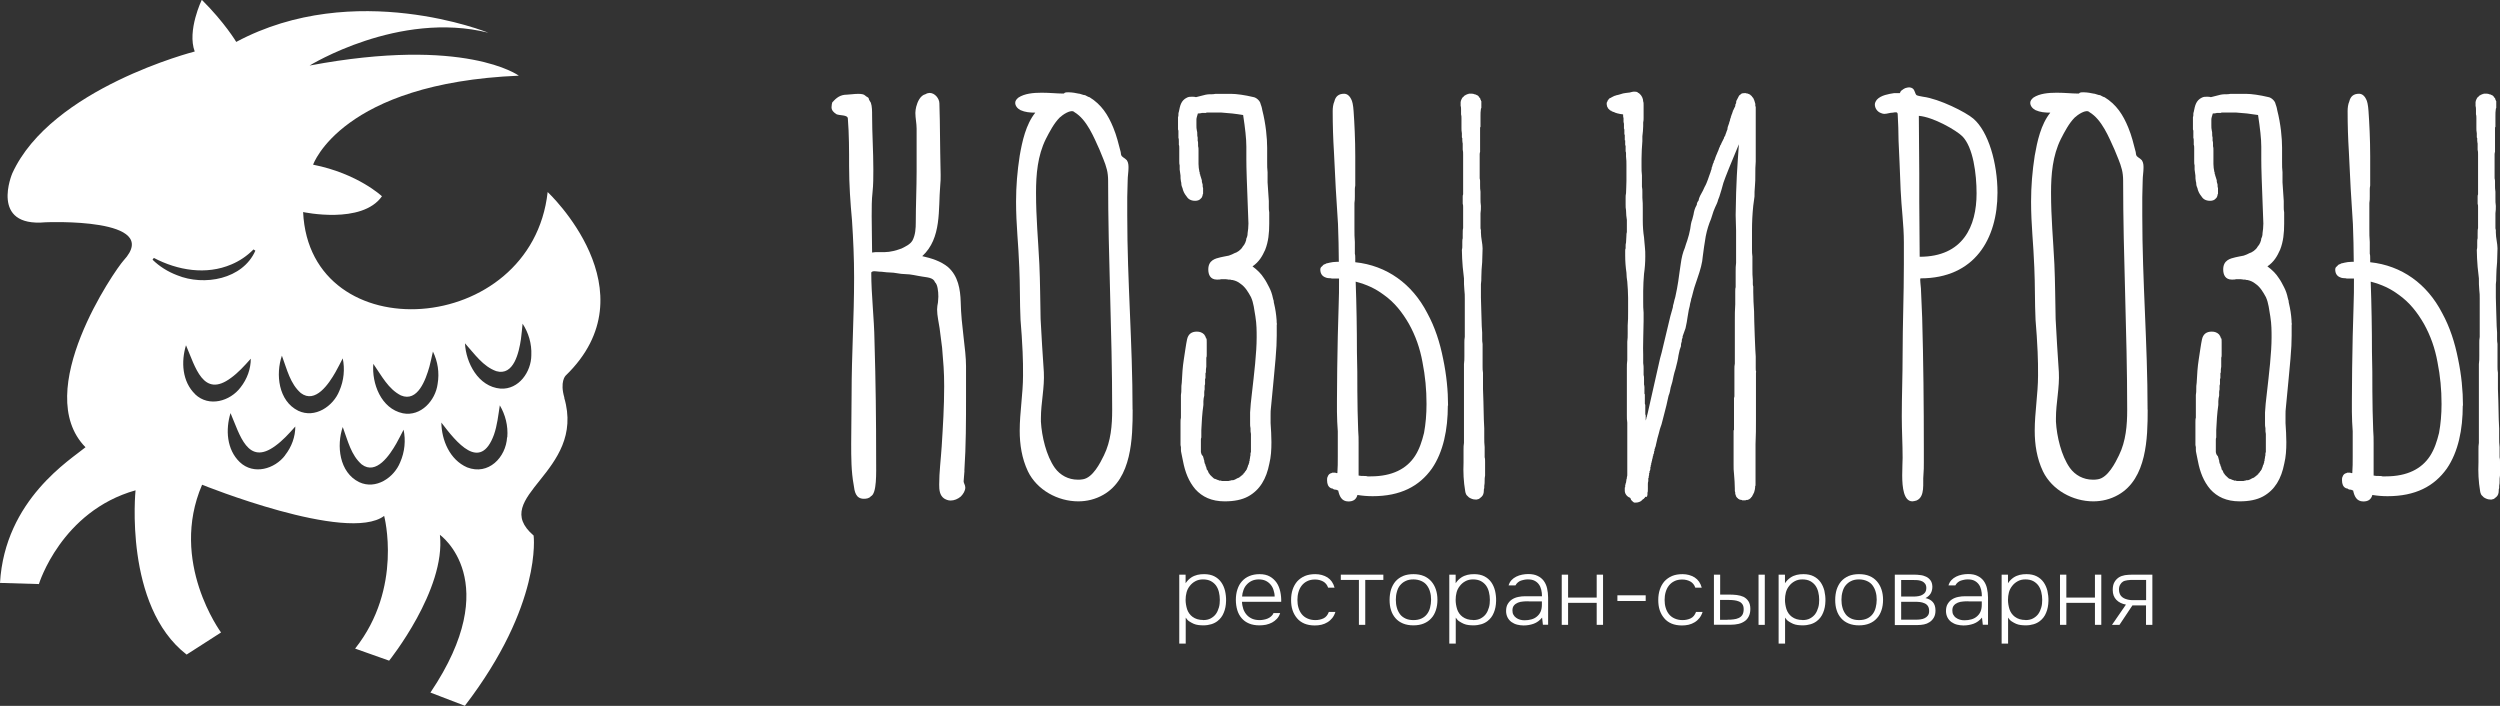 <svg width="170" height="48" viewBox="0 0 170 48" fill="none" xmlns="http://www.w3.org/2000/svg">
<rect x="0" y="0" width="170" height="48" fill="#333333" stroke="none"/>
<g clip-path="url(#clip0_236_10123)">
<path d="M65.584 32.021C65.555 32.246 65.555 32.491 65.527 32.737C65.527 32.849 65.64 32.983 65.64 33.151C65.64 33.376 65.499 33.594 65.336 33.762C65.138 33.931 64.891 34.036 64.643 34.036C64.473 34.036 64.339 33.98 64.197 33.896C63.893 33.678 63.865 33.313 63.865 32.955C63.865 32.098 63.978 31.242 64.035 30.357C64.12 29.002 64.204 27.647 64.204 26.271C64.204 25.246 64.148 24.671 64.063 23.645L63.893 22.319C63.837 21.932 63.723 21.462 63.723 21.048C63.723 20.879 63.752 20.718 63.78 20.577C63.78 20.493 63.808 20.332 63.808 20.163C63.808 19.805 63.752 19.335 63.582 19.194C63.469 18.864 63.023 18.864 62.719 18.808C62.33 18.752 61.941 18.64 61.552 18.64C61.191 18.64 60.859 18.527 60.491 18.527C60.243 18.527 60.017 18.471 59.769 18.471C59.713 18.471 59.571 18.443 59.465 18.443C59.359 18.443 59.246 18.471 59.246 18.555C59.246 20.044 59.444 21.652 59.465 23.168C59.55 26.04 59.578 28.441 59.578 31.319C59.578 32.147 59.635 33.559 59.218 33.748C59.105 33.889 58.913 33.917 58.744 33.917C58.185 33.917 58.107 33.418 58.051 32.976C57.881 32.063 57.881 31.094 57.881 30.161C57.881 29.03 57.909 27.921 57.909 26.819C57.909 24.032 58.079 21.68 58.079 18.864C58.079 17.566 58.022 16.295 57.937 14.996C57.824 13.781 57.739 12.539 57.739 11.296C57.739 10.222 57.739 9.141 57.654 8.067C57.654 7.793 57.096 7.87 56.876 7.765C56.707 7.652 56.544 7.519 56.544 7.294C56.544 7.182 56.572 7.021 56.6 6.936V6.964C56.876 6.634 57.159 6.438 57.577 6.438C57.746 6.438 58.079 6.382 58.355 6.382C58.581 6.382 58.744 6.41 58.829 6.494C58.885 6.578 59.076 6.606 59.076 6.712C59.076 6.768 59.189 6.936 59.218 6.986C59.303 7.231 59.303 7.568 59.303 7.87C59.303 9.057 59.387 10.299 59.387 11.514C59.387 12.04 59.387 12.567 59.331 13.086C59.274 13.585 59.274 14.139 59.274 14.715C59.274 15.544 59.303 16.4 59.303 17.172C59.444 17.144 59.578 17.144 59.72 17.144H60.166C60.526 17.144 60.944 17.032 61.304 16.899C61.58 16.758 61.891 16.625 62.054 16.344C62.252 15.958 62.273 15.516 62.273 15.101C62.273 14.048 62.33 12.728 62.33 11.675V8.748C62.33 8.39 62.245 8.032 62.245 7.674C62.245 7.533 62.273 7.4 62.302 7.259C62.386 6.929 62.578 6.487 62.938 6.403C63.023 6.347 63.136 6.319 63.214 6.319C63.575 6.319 63.879 6.705 63.879 7.035C63.879 7.421 63.907 7.807 63.907 8.165C63.907 8.909 63.936 9.653 63.936 10.405C63.936 10.903 63.964 11.402 63.964 11.893C63.964 12.139 63.964 12.363 63.936 12.609C63.794 14.238 64.049 16.197 62.712 17.418C63.327 17.559 63.964 17.748 64.466 18.162C65.159 18.773 65.301 19.679 65.329 20.535C65.357 22.164 65.69 23.737 65.69 24.902V26.917C65.69 28.602 65.69 30.315 65.577 32L65.584 32.021ZM56.622 6.915L56.593 6.943C56.593 6.943 56.622 6.943 56.622 6.915Z" fill="white"/>
<path d="M77.021 27.851C77.021 29.782 76.965 32.548 75.019 33.65C74.489 33.952 73.909 34.092 73.322 34.092C71.928 34.092 70.514 33.32 69.898 32.049C69.481 31.165 69.34 30.224 69.34 29.29C69.34 28.047 69.566 26.777 69.566 25.534C69.566 25.008 69.566 24.46 69.538 23.933C69.509 23.189 69.453 22.473 69.396 21.75C69.34 20.563 69.368 19.377 69.311 18.183C69.255 16.583 69.092 15.312 69.092 13.711C69.092 12.658 69.177 11.64 69.34 10.587C69.509 9.618 69.757 8.46 70.401 7.66C70.04 7.66 69.707 7.631 69.396 7.491C69.177 7.379 69.035 7.189 69.035 6.993C69.035 6.852 69.12 6.747 69.255 6.634C69.672 6.361 70.259 6.305 70.839 6.305C71.37 6.305 71.9 6.361 72.233 6.361H72.346C72.402 6.276 72.516 6.276 72.65 6.276C72.897 6.276 73.209 6.333 73.315 6.361C73.456 6.361 73.647 6.473 73.789 6.473C73.845 6.501 74.036 6.613 74.093 6.613C74.899 7.112 75.345 7.8 75.706 8.685C75.925 9.211 76.066 9.787 76.208 10.341C76.236 10.51 76.208 10.587 76.377 10.699C76.462 10.756 76.547 10.812 76.625 10.896C76.738 11.065 76.738 11.254 76.738 11.423C76.738 11.696 76.682 11.977 76.682 12.279C76.682 12.637 76.653 13.023 76.653 13.409V14.652C76.653 19.152 77.014 23.323 77.014 27.858L77.021 27.851ZM75.628 27.879C75.628 22.522 75.352 17.58 75.352 12.272C75.352 12.026 75.324 11.745 75.267 11.528C75.154 11.057 74.934 10.615 74.765 10.173C74.376 9.316 73.902 8.13 73.067 7.631C72.841 7.386 72.233 7.828 72.063 7.989C71.674 8.376 71.37 8.958 71.115 9.457C70.556 10.587 70.45 11.858 70.45 13.101C70.45 14.842 70.591 16.225 70.676 17.959C70.733 19.201 70.733 20.444 70.761 21.687C70.818 22.901 70.903 24.088 70.981 25.302C71.037 26.355 70.782 27.401 70.782 28.427V28.672C70.839 29.669 71.143 30.989 71.73 31.817C72.091 32.316 72.65 32.618 73.287 32.618C73.4 32.618 73.534 32.618 73.647 32.59C74.312 32.477 74.814 31.488 75.069 30.961C75.543 29.992 75.628 28.918 75.628 27.865V27.879Z" fill="white"/>
<path d="M86.818 22.052V22.824C86.818 23.737 86.733 24.509 86.429 27.682C86.4 27.879 86.4 28.04 86.4 28.209V28.764C86.429 29.206 86.457 29.648 86.457 30.062C86.457 30.589 86.429 31.059 86.316 31.523C86.118 32.548 85.679 33.32 84.866 33.762C84.448 33.987 83.918 34.092 83.281 34.092C82.39 34.092 81.753 33.79 81.279 33.264C80.834 32.737 80.586 32.105 80.445 31.361C80.416 31.165 80.36 31.003 80.332 30.806C80.303 30.722 80.303 30.638 80.303 30.505V30.392C80.303 30.392 80.275 30.308 80.275 30.252V28.735C80.275 28.595 80.275 28.49 80.303 28.405V26.861C80.332 26.721 80.332 26.587 80.332 26.447C80.332 26.306 80.332 26.173 80.36 26.032C80.388 25.478 80.416 24.958 80.501 24.432C80.586 23.905 80.643 23.435 80.721 23.077C80.798 22.719 81.025 22.55 81.385 22.55C81.584 22.55 81.746 22.606 81.888 22.747C81.888 22.775 81.916 22.803 81.944 22.831C81.973 22.915 82.001 22.943 82.001 22.971V23H82.029C82.058 23.056 82.058 23.14 82.058 23.273V24.13C82.058 24.214 82.058 24.27 82.029 24.326V24.937C82.001 25.05 82.001 25.162 82.001 25.267C82.001 25.323 82.001 25.352 81.973 25.38V25.709C81.973 25.709 81.973 25.738 81.944 25.766V26.124C81.916 26.18 81.916 26.236 81.916 26.264V26.489C81.916 26.489 81.888 26.573 81.888 26.657V26.903C81.859 27.015 81.831 27.149 81.831 27.289V27.535C81.746 28.118 81.718 28.665 81.69 29.248V29.746C81.661 29.802 81.661 29.859 81.661 29.943V30.743C81.661 30.743 81.69 30.828 81.69 30.856C81.718 30.94 81.775 30.996 81.803 31.024L81.859 31.221V31.249C81.859 31.249 81.888 31.277 81.888 31.305V31.361C81.888 31.361 81.916 31.445 81.916 31.502C81.916 31.502 81.944 31.53 81.973 31.614V31.642C81.973 31.642 82.001 31.754 82.029 31.754V31.838L82.058 31.867V31.923L82.114 31.979C82.114 31.979 82.114 32.007 82.142 32.035C82.142 32.063 82.171 32.091 82.199 32.175L82.255 32.232C82.255 32.232 82.255 32.26 82.284 32.288L82.397 32.4C82.51 32.513 82.567 32.569 82.644 32.569L82.843 32.653H82.871C82.871 32.653 82.899 32.653 82.899 32.681H83.041L83.069 32.709H83.43C83.515 32.709 83.599 32.709 83.628 32.681C83.656 32.681 83.713 32.681 83.741 32.653H83.854C83.967 32.625 84.052 32.569 84.102 32.541C84.102 32.541 84.121 32.531 84.158 32.513C84.158 32.513 84.215 32.484 84.243 32.484C84.243 32.484 84.3 32.456 84.3 32.428H84.328V32.4H84.356C84.356 32.4 84.413 32.372 84.413 32.344C84.413 32.344 84.441 32.316 84.469 32.316C84.469 32.288 84.498 32.26 84.526 32.26C84.526 32.26 84.535 32.25 84.554 32.232V32.204L84.639 32.119C84.639 32.119 84.668 32.091 84.668 32.063L84.724 32.007C84.724 32.007 84.724 31.979 84.752 31.951C84.752 31.951 84.762 31.942 84.781 31.923V31.895C84.781 31.895 84.837 31.782 84.866 31.677V31.649L84.894 31.593C84.894 31.593 84.903 31.583 84.922 31.565V31.509C84.922 31.509 84.922 31.48 84.95 31.452V31.368C84.95 31.368 84.979 31.34 84.979 31.312V31.228C84.979 31.228 85.007 31.172 85.007 31.087V31.059C85.035 31.003 85.035 30.919 85.035 30.835C85.035 30.806 85.035 30.778 85.064 30.75V29.508C85.035 29.395 85.035 29.29 85.035 29.178V29.122C85.007 29.009 85.007 28.904 85.007 28.792V28.047C85.035 27.633 85.064 27.247 85.12 26.833C85.29 25.344 85.453 23.989 85.453 22.936C85.453 22.522 85.453 22.052 85.368 21.525C85.283 21.055 85.255 20.613 85.064 20.198C84.866 19.84 84.675 19.51 84.342 19.286C84.201 19.173 84.038 19.089 83.812 19.04C83.755 19.04 83.698 19.04 83.67 19.012H83.529C83.529 19.012 83.415 18.984 83.331 18.984H83.055C82.97 19.012 82.885 19.012 82.751 19.012C82.305 19.012 82.164 18.682 82.164 18.324C82.164 17.692 82.638 17.58 82.998 17.495C83.168 17.467 83.359 17.411 83.557 17.383L83.776 17.299L83.946 17.215C84.088 17.186 84.392 16.997 84.505 16.772C84.646 16.632 84.752 16.358 84.752 16.218C84.809 16.105 84.837 16 84.837 15.86C84.866 15.663 84.894 15.445 84.894 15.2C84.781 12.244 84.752 11.472 84.752 10.833V9.976C84.752 9.422 84.668 8.706 84.533 7.821C84.031 7.737 83.529 7.681 83.034 7.652H82.029V7.681H81.725C81.725 7.681 81.64 7.709 81.584 7.709C81.527 7.709 81.47 7.709 81.442 7.737V7.765C81.414 7.877 81.357 8.011 81.357 8.123V8.509C81.357 8.649 81.357 8.755 81.385 8.867C81.414 8.951 81.414 9.036 81.414 9.113C81.414 9.19 81.414 9.281 81.442 9.358V9.576C81.47 9.632 81.47 9.717 81.47 9.794V9.934C81.499 10.018 81.499 10.103 81.499 10.236V11.149C81.499 11.345 81.527 11.507 81.555 11.647C81.555 11.675 81.555 11.703 81.584 11.732V11.844H81.612V11.9L81.725 12.258C81.725 12.342 81.725 12.398 81.753 12.455C81.782 12.511 81.782 12.567 81.782 12.623C81.782 12.679 81.782 12.735 81.81 12.792V13.178C81.81 13.178 81.782 13.206 81.782 13.234V13.262C81.782 13.262 81.782 13.318 81.753 13.318V13.374L81.725 13.402V13.43L81.668 13.487C81.584 13.599 81.442 13.655 81.279 13.655C80.947 13.655 80.777 13.515 80.664 13.325C80.551 13.185 80.466 13.023 80.416 12.827V12.799L80.388 12.742C80.36 12.658 80.332 12.602 80.332 12.525C80.332 12.469 80.332 12.412 80.303 12.328C80.275 12.188 80.275 12.082 80.275 11.942C80.247 11.802 80.247 11.668 80.218 11.528V11.254C80.19 11.17 80.19 11.086 80.19 10.952V10.068C80.19 9.983 80.19 9.899 80.162 9.85V9.625C80.162 9.513 80.162 9.429 80.133 9.38V8.881C80.133 8.881 80.105 8.825 80.105 8.797V7.968C80.133 7.912 80.133 7.856 80.133 7.772C80.133 7.716 80.133 7.66 80.162 7.603C80.247 7.189 80.303 6.831 80.721 6.634C80.834 6.578 80.947 6.578 81.053 6.578C81.159 6.578 81.251 6.578 81.329 6.606L81.661 6.522L81.994 6.438C82.107 6.41 82.22 6.41 82.326 6.41C82.432 6.41 82.546 6.41 82.659 6.382H83.72C84.08 6.382 84.668 6.466 85.219 6.599C85.439 6.627 85.693 6.873 85.721 7.07C85.75 7.154 85.806 7.287 85.835 7.484C86.082 8.453 86.167 9.415 86.167 10.053V11.022C86.167 11.268 86.167 11.493 86.195 11.71V12.398L86.28 13.669V14.055C86.28 14.196 86.28 14.301 86.308 14.441V15.214C86.308 15.845 86.252 16.428 86.033 16.983C85.835 17.425 85.615 17.811 85.17 18.113C85.502 18.359 85.757 18.612 85.948 18.914C86.089 19.11 86.195 19.328 86.308 19.545C86.422 19.763 86.507 20.016 86.556 20.262C86.584 20.346 86.584 20.402 86.613 20.458C86.613 20.514 86.613 20.57 86.641 20.655C86.726 21.013 86.782 21.371 86.811 21.785C86.811 21.869 86.811 21.982 86.839 22.059L86.818 22.052Z" fill="white"/>
<path d="M98.453 27.577C98.453 29.206 98.149 30.722 97.371 31.86C96.508 33.074 95.228 33.741 93.339 33.741C92.979 33.741 92.646 33.713 92.307 33.657C92.222 33.959 92.031 34.099 91.691 34.099C91.217 34.099 91.076 33.713 90.998 33.355C90.942 33.327 90.885 33.327 90.857 33.299C90.8 33.299 90.743 33.299 90.687 33.271L90.602 33.215C90.602 33.215 90.517 33.215 90.489 33.187C90.319 33.102 90.241 32.913 90.241 32.66C90.241 32.576 90.241 32.491 90.27 32.442C90.326 32.274 90.411 32.197 90.545 32.169C90.545 32.169 90.564 32.159 90.602 32.14H90.687C90.772 32.14 90.828 32.14 90.857 32.169H90.942C90.97 31.81 90.97 31.424 90.97 31.038V29.325C90.942 28.911 90.913 28.469 90.913 27.998V27.254C90.913 25.794 90.942 24.326 90.97 22.859C90.998 22.199 90.998 21.532 91.026 20.872C91.055 20.241 91.055 19.573 91.055 18.942H90.581C90.496 18.914 90.411 18.914 90.333 18.914C90.255 18.914 90.192 18.886 90.114 18.857C89.895 18.773 89.781 18.584 89.781 18.331C89.781 18.247 89.81 18.162 89.895 18.113C89.98 18.029 89.98 18.001 90.064 17.973C90.093 17.973 90.149 17.945 90.178 17.917C90.263 17.889 90.347 17.889 90.425 17.86C90.567 17.832 90.701 17.804 90.899 17.804H91.04C91.04 16.948 91.012 16.091 90.984 15.235C90.871 13.55 90.786 12.139 90.708 10.32C90.651 9.408 90.623 8.495 90.623 7.561C90.623 7.337 90.651 7.091 90.736 6.901C90.821 6.543 91.04 6.375 91.401 6.375C91.621 6.375 91.79 6.543 91.875 6.733C91.96 6.873 92.017 7.147 92.045 7.561C92.102 8.362 92.158 9.492 92.158 10.629V12.616C92.13 12.728 92.13 12.841 92.13 12.918V13.36C92.13 13.501 92.13 13.662 92.102 13.803V15.572C92.102 15.874 92.102 16.154 92.13 16.456V17.257C92.158 17.341 92.158 17.453 92.158 17.587V17.832C94.301 18.057 96.027 19.3 97.053 21.287C97.583 22.255 97.916 23.301 98.135 24.411C98.361 25.485 98.468 26.566 98.468 27.584L98.453 27.577ZM97.003 27.465C97.003 26.496 96.918 25.583 96.728 24.621C96.558 23.681 96.254 22.824 95.808 22.024C95.362 21.251 94.832 20.563 94.082 20.037C93.523 19.623 92.943 19.349 92.186 19.152C92.243 20.753 92.271 22.354 92.271 23.933C92.3 24.846 92.3 25.731 92.3 26.615C92.3 27.5 92.328 28.384 92.356 29.269C92.385 29.571 92.385 29.852 92.385 30.125V32.337C92.498 32.365 92.604 32.365 92.717 32.365C92.802 32.365 92.915 32.365 92.993 32.393H93.212C94.69 32.393 95.659 31.867 96.218 31.01C96.522 30.54 96.692 30.013 96.834 29.438C96.947 28.827 97.003 28.167 97.003 27.479V27.465ZM100.986 31.389V32.33C100.957 32.47 100.957 32.576 100.957 32.688C100.957 32.8 100.957 32.913 100.929 33.046V33.187C100.901 33.243 100.901 33.299 100.901 33.355C100.901 33.552 100.844 33.685 100.759 33.769C100.674 33.853 100.618 33.882 100.59 33.91C100.561 33.938 100.533 33.938 100.533 33.938C100.505 33.938 100.476 33.938 100.448 33.966H100.307C100.165 33.966 100.031 33.91 99.889 33.825L99.719 33.657C99.719 33.657 99.719 33.629 99.691 33.601C99.663 33.517 99.635 33.46 99.635 33.404C99.521 32.744 99.493 32.105 99.521 31.445V30.561C99.521 30.42 99.522 30.259 99.55 30.119V24.762C99.578 24.565 99.578 24.404 99.578 24.207V23.294C99.578 23.182 99.578 23.049 99.606 22.908V20.311C99.606 20.114 99.606 19.924 99.578 19.728C99.55 19.482 99.55 19.201 99.55 18.928L99.465 18.155C99.437 17.741 99.408 17.411 99.408 16.997C99.437 16.913 99.437 16.8 99.437 16.723V16.477C99.437 16.393 99.437 16.281 99.465 16.204V15.93C99.465 15.733 99.465 15.6 99.493 15.516V14.076C99.493 13.992 99.493 13.936 99.465 13.852V13.381C99.465 13.325 99.465 13.269 99.493 13.213V10.503C99.493 10.39 99.493 10.278 99.465 10.173V9.759C99.465 9.759 99.437 9.646 99.437 9.562V9.394C99.437 9.394 99.408 9.366 99.408 9.337V9.064C99.38 8.923 99.38 8.818 99.38 8.706V8.046C99.38 7.961 99.38 7.849 99.352 7.772V7.47C99.352 7.386 99.352 7.273 99.323 7.196V6.95C99.323 6.838 99.437 6.649 99.437 6.649L99.521 6.564H99.55V6.536L99.578 6.508L99.635 6.48C99.663 6.452 99.719 6.424 99.748 6.424C99.748 6.424 99.767 6.415 99.804 6.396H99.861V6.368H100.087C100.172 6.368 100.229 6.396 100.307 6.424H100.335C100.335 6.424 100.363 6.424 100.391 6.452C100.476 6.48 100.505 6.508 100.533 6.536L100.561 6.564V6.592L100.646 6.677C100.646 6.677 100.674 6.733 100.674 6.789H100.703V6.845C100.703 6.845 100.703 6.873 100.731 6.873V7.344C100.731 7.344 100.703 7.372 100.703 7.4C100.674 7.568 100.674 7.73 100.674 7.898V8.614C100.674 8.614 100.674 8.642 100.646 8.67V10.327C100.646 10.327 100.618 10.412 100.618 10.468V12.125C100.646 12.209 100.646 12.293 100.646 12.349V12.595C100.646 12.735 100.646 12.897 100.674 13.037V13.508C100.674 13.676 100.674 13.838 100.703 14.006C100.703 14.175 100.703 14.336 100.674 14.505V15.502C100.674 15.502 100.674 15.586 100.703 15.642V15.81C100.703 16.007 100.731 16.169 100.759 16.365C100.788 16.562 100.816 16.723 100.816 16.892C100.816 17.222 100.788 17.53 100.788 17.832C100.759 18.162 100.731 18.492 100.731 18.829C100.731 18.998 100.731 19.159 100.703 19.328V20.241L100.731 21.237L100.759 22.178L100.788 22.62V23.007C100.788 23.147 100.788 23.252 100.816 23.393V24.909C100.816 25.05 100.816 25.211 100.844 25.352V26.454L100.872 27.282L100.901 28.525L100.929 29.136V29.746C100.929 29.971 100.929 30.189 100.957 30.406V31.094C100.986 31.179 100.986 31.291 100.986 31.424V31.389Z" fill="white"/>
<path d="M119.405 25.337V28.567C119.405 29.093 119.405 29.641 119.376 30.196V32.934C119.376 32.99 119.376 33.046 119.348 33.074V33.158C119.348 33.243 119.32 33.327 119.291 33.432V33.46C119.291 33.46 119.263 33.488 119.263 33.517C119.235 33.544 119.235 33.573 119.235 33.573C119.235 33.573 119.225 33.591 119.207 33.629C119.207 33.629 119.178 33.657 119.15 33.741C119.15 33.741 119.141 33.751 119.122 33.769V33.797H119.093V33.825H119.065V33.853C118.98 33.938 118.924 33.966 118.839 33.994C118.782 33.994 118.726 33.994 118.697 34.022H118.478C118.478 34.022 118.45 34.022 118.45 33.994H118.393C118.393 33.994 118.337 33.994 118.308 33.966H118.28C118.28 33.966 118.252 33.966 118.252 33.938H118.223L118.138 33.853C118.138 33.853 118.11 33.853 118.11 33.825L118.082 33.797C118.082 33.797 118.082 33.769 118.054 33.769V33.713L118.025 33.685V33.629C118.025 33.629 117.997 33.629 117.997 33.601V33.488C117.997 33.488 117.969 33.432 117.969 33.376V33.236C117.969 32.878 117.94 32.604 117.912 32.211C117.884 32.014 117.884 31.825 117.884 31.628V29.311C117.884 29.311 117.884 29.255 117.912 29.227V27.072L117.94 26.959V25.106C117.94 24.965 117.94 24.86 117.969 24.72V21.764C117.969 21.406 117.969 21.048 117.997 20.69V19.833C117.997 19.721 117.997 19.609 118.025 19.531V18.457C118.025 18.261 118.025 18.071 118.054 17.875V15.691C118.054 15.361 118.025 14.975 118.025 14.617C118.054 12.3 118.138 11.359 118.245 9.808C117.799 10.854 117.268 12.181 117.191 12.434C117.106 12.735 117.021 13.065 116.915 13.374L116.83 13.592C116.802 13.732 116.717 13.922 116.632 14.09L116.519 14.364L116.349 14.891C116.207 15.221 116.073 15.635 115.988 16.077C115.96 16.323 115.903 16.548 115.875 16.793L115.79 17.425C115.762 17.867 115.62 18.366 115.429 18.914C115.345 19.187 115.231 19.468 115.154 19.77L115.04 20.212C115.012 20.297 114.984 20.353 114.984 20.437L114.927 20.655L114.899 20.823L114.842 21.048L114.757 21.546L114.701 21.904L114.616 22.319L114.418 22.873V22.957C114.418 22.957 114.361 23.07 114.361 23.154C114.361 23.21 114.361 23.266 114.333 23.294C114.305 23.379 114.305 23.463 114.305 23.54L114.22 23.786L114.135 24.172C114.107 24.418 114.022 24.755 113.937 25.085C113.824 25.415 113.767 25.745 113.718 25.969C113.689 26.11 113.633 26.215 113.604 26.355C113.576 26.524 113.548 26.713 113.463 26.91C113.378 27.352 113.265 27.767 113.159 28.181L113.074 28.511C113.017 28.756 112.961 28.953 112.876 29.171L112.791 29.501L112.706 29.802C112.678 29.887 112.678 29.971 112.65 30.048C112.621 30.125 112.621 30.217 112.593 30.294V30.322C112.593 30.322 112.565 30.378 112.565 30.406C112.565 30.434 112.565 30.434 112.536 30.434V30.491C112.536 30.491 112.536 30.519 112.508 30.547V30.659C112.508 30.659 112.48 30.659 112.48 30.687V30.743C112.48 30.743 112.452 30.828 112.452 30.884H112.423V30.996H112.395V31.108C112.395 31.108 112.367 31.108 112.367 31.137V31.221L112.338 31.249V31.305C112.338 31.305 112.338 31.361 112.31 31.389V31.445C112.31 31.445 112.31 31.474 112.282 31.474V31.586C112.282 31.586 112.282 31.614 112.253 31.614V31.726L112.225 31.754V31.895C112.225 31.895 112.197 31.979 112.197 32.007L112.169 32.035V32.147L112.14 32.175V32.288C112.14 32.288 112.112 32.372 112.112 32.4V32.484L112.084 32.513V32.709C112.055 32.793 112.055 32.878 112.055 32.955V33.229C112.055 33.369 112.055 33.453 112.027 33.502V33.643C112.027 33.643 112.027 33.699 111.999 33.727V33.783H111.886L111.857 33.811V33.839C111.857 33.839 111.829 33.839 111.829 33.867H111.801V33.896C111.801 33.896 111.744 33.952 111.716 33.952L111.631 34.036C111.546 34.12 111.383 34.176 111.242 34.176H111.129C111.129 34.176 111.101 34.148 111.072 34.148L111.016 34.092C111.016 34.092 110.959 34.064 110.959 34.036L110.902 33.98V33.924C110.902 33.924 110.874 33.924 110.874 33.896V33.867H110.846V33.839H110.818C110.62 33.755 110.485 33.566 110.485 33.369V33.151L110.513 33.123V33.011C110.513 33.011 110.513 32.955 110.542 32.927V32.899C110.542 32.899 110.542 32.843 110.57 32.814L110.598 32.618C110.598 32.618 110.598 32.562 110.627 32.534V32.449C110.655 32.393 110.655 32.337 110.655 32.253V28.742C110.627 28.574 110.627 28.413 110.627 28.244V25.043C110.627 24.846 110.627 24.684 110.655 24.488V23.245C110.683 23.049 110.683 22.859 110.683 22.663V22.136C110.711 21.834 110.711 21.504 110.711 21.195V20.255C110.711 19.896 110.683 19.51 110.655 19.152C110.627 18.956 110.598 18.766 110.598 18.541C110.542 18.155 110.513 17.769 110.513 17.383V17.053C110.513 16.997 110.513 16.941 110.542 16.885V16.744C110.542 16.66 110.542 16.576 110.57 16.498L110.598 16C110.598 15.944 110.598 15.86 110.627 15.782V14.954C110.598 14.785 110.57 14.54 110.57 14.294C110.542 14.182 110.542 14.048 110.542 13.908V13.466C110.542 13.353 110.542 13.241 110.57 13.136C110.57 12.918 110.598 12.665 110.598 12.307V11.233C110.598 11.036 110.598 10.847 110.57 10.65V10.454C110.57 10.398 110.57 10.341 110.542 10.285V9.927C110.542 9.927 110.513 9.871 110.513 9.843V9.541H110.485V9.155H110.457V8.881C110.457 8.825 110.457 8.769 110.429 8.741V8.411C110.429 8.411 110.4 8.326 110.4 8.27V8.025C110.372 7.968 110.372 7.884 110.372 7.779C110.096 7.751 109.785 7.667 109.735 7.61H109.679C109.679 7.61 109.679 7.582 109.65 7.582H109.622C109.622 7.582 109.566 7.554 109.566 7.526C109.537 7.526 109.509 7.526 109.481 7.498L109.339 7.358V7.33C109.339 7.33 109.283 7.273 109.283 7.245V7.217C109.283 7.217 109.254 7.133 109.254 7.077C109.254 7.021 109.254 6.964 109.283 6.936C109.283 6.936 109.292 6.918 109.311 6.88V6.852L109.339 6.824L109.396 6.74C109.396 6.74 109.424 6.712 109.452 6.684C109.452 6.684 109.471 6.674 109.509 6.656H109.537C109.537 6.656 109.594 6.599 109.622 6.599C109.707 6.571 109.707 6.543 109.792 6.515C109.82 6.515 109.849 6.515 109.877 6.487C109.905 6.487 110.238 6.403 110.294 6.375C110.322 6.347 110.796 6.29 110.825 6.29C110.938 6.262 111.023 6.234 111.072 6.234C111.27 6.234 111.32 6.234 111.405 6.319C111.433 6.319 111.461 6.347 111.49 6.375C111.631 6.487 111.737 6.705 111.737 6.901C111.765 6.957 111.765 7.042 111.765 7.175V8.004C111.765 8.116 111.765 8.221 111.737 8.333V8.579C111.737 8.748 111.709 9.078 111.681 9.267V9.597C111.652 10.011 111.624 10.37 111.624 10.784V11.338C111.624 11.535 111.624 11.724 111.652 11.921V12.693C111.681 12.834 111.681 12.939 111.681 13.051V13.438C111.709 13.683 111.709 13.964 111.709 14.21V14.982C111.709 15.396 111.737 15.782 111.794 16.14C111.822 16.365 111.822 16.583 111.85 16.772C111.879 16.997 111.879 17.215 111.879 17.432C111.879 17.846 111.85 18.233 111.794 18.619C111.765 19.033 111.737 19.363 111.737 19.777V20.521C111.737 20.767 111.737 21.02 111.765 21.265V21.82C111.765 22.178 111.709 23.779 111.737 24.137V24.692C111.765 24.832 111.765 24.965 111.765 25.078V25.492C111.794 25.576 111.794 25.66 111.794 25.794V26.152C111.794 26.152 111.822 26.236 111.822 26.32V26.763C111.822 26.763 111.822 26.791 111.85 26.819V27.458C111.85 27.458 111.879 27.514 111.879 27.542V28.125C111.879 28.125 111.879 28.209 111.907 28.237V28.595C111.935 28.511 111.963 28.455 111.963 28.377C111.992 28.349 111.992 28.321 111.992 28.293L112.048 28.076L112.883 24.376C112.911 24.235 112.968 24.102 112.996 23.961L113.081 23.603L113.583 21.504L113.668 21.202L113.753 20.9C113.753 20.816 113.781 20.704 113.81 20.627C113.838 20.549 113.838 20.458 113.866 20.381C113.894 20.325 113.894 20.268 113.923 20.184C113.951 19.988 114.008 19.826 114.036 19.63L114.121 19.131L114.206 18.52L114.291 17.938C114.347 17.523 114.432 17.165 114.566 16.863L114.651 16.59L114.736 16.344C114.765 16.204 114.821 16.098 114.849 15.958L114.934 15.572C114.963 15.354 114.991 15.129 115.076 14.912L115.161 14.582C115.189 14.385 115.245 14.168 115.359 13.971C115.359 13.971 115.368 13.952 115.387 13.915V13.859C115.415 13.746 115.472 13.662 115.5 13.641C115.528 13.423 115.67 13.199 115.804 12.953C115.833 12.869 115.889 12.785 115.917 12.707C116.002 12.567 116.087 12.349 116.137 12.209L116.222 11.963C116.306 11.767 116.335 11.633 116.363 11.549C116.391 11.521 116.391 11.465 116.391 11.437C116.391 11.409 116.391 11.38 116.42 11.352L116.476 11.156C116.476 11.156 116.505 11.072 116.533 11.043C116.533 11.015 116.533 10.959 116.561 10.931C116.589 10.903 116.618 10.819 116.646 10.713C116.674 10.608 116.731 10.517 116.759 10.44C116.759 10.412 116.787 10.383 116.816 10.299C116.844 10.271 116.844 10.215 116.872 10.159C116.901 10.103 116.901 10.046 116.929 10.018C116.957 9.99 116.957 9.962 116.957 9.934C116.957 9.934 116.967 9.915 116.986 9.878L117.042 9.794V9.766L117.127 9.597C117.127 9.597 117.127 9.569 117.155 9.569V9.541C117.155 9.541 117.155 9.513 117.184 9.485C117.212 9.457 117.24 9.373 117.24 9.344C117.24 9.344 117.24 9.316 117.268 9.288C117.297 9.26 117.297 9.26 117.297 9.232L117.325 9.204V9.148L117.353 9.12V9.092C117.353 9.092 117.353 9.064 117.382 9.036V9.007L117.467 8.79C117.467 8.677 117.495 8.593 117.58 8.376C117.58 8.348 117.58 8.319 117.608 8.291V8.263C117.608 8.263 117.608 8.235 117.636 8.207V8.151C117.636 8.151 117.665 8.095 117.665 8.067C117.665 8.039 117.665 8.039 117.693 8.011V7.982C117.693 7.982 117.693 7.926 117.721 7.898L117.749 7.786L117.778 7.758V7.73C117.778 7.73 117.778 7.702 117.806 7.674V7.617L117.834 7.589V7.533L117.863 7.505C117.863 7.505 117.863 7.477 117.891 7.449V7.421L117.919 7.393V7.365C117.919 7.365 117.947 7.337 117.947 7.308L117.976 7.28C117.976 7.28 118.004 7.196 118.004 7.168C118.004 7.14 118.004 7.084 118.032 7.056C118.061 7.028 118.061 6.971 118.061 6.943C118.061 6.915 118.061 6.859 118.089 6.831L118.259 6.501C118.315 6.445 118.372 6.417 118.4 6.389L118.428 6.361C118.428 6.361 118.513 6.333 118.598 6.333H118.711C118.711 6.333 118.768 6.333 118.768 6.361H118.853L118.881 6.389H118.938C118.938 6.389 118.938 6.417 118.966 6.417C118.966 6.417 118.985 6.426 119.023 6.445V6.473H119.051L119.108 6.529C119.108 6.529 119.164 6.585 119.164 6.613C119.192 6.613 119.221 6.67 119.221 6.67C119.221 6.67 119.23 6.688 119.249 6.726V6.754C119.249 6.754 119.277 6.754 119.277 6.782V6.81C119.277 6.81 119.277 6.838 119.306 6.838V6.894C119.306 6.894 119.306 6.922 119.334 6.922V6.979C119.334 6.979 119.334 7.035 119.362 7.035V7.231C119.362 7.231 119.39 7.231 119.39 7.259V10.987C119.362 11.289 119.362 11.57 119.362 11.844C119.362 12.146 119.362 12.427 119.334 12.672C119.306 12.918 119.306 13.171 119.306 13.36L119.221 13.992C119.164 14.547 119.136 15.094 119.136 15.649V16.948C119.136 17.116 119.136 17.278 119.164 17.446V18.247C119.164 18.52 119.164 18.801 119.192 19.047V19.272C119.192 19.356 119.192 19.412 119.221 19.489V19.847C119.221 20.29 119.249 20.732 119.277 21.174C119.277 21.757 119.362 24.046 119.39 24.242V25.015C119.39 25.099 119.39 25.211 119.419 25.288L119.405 25.337Z" fill="white"/>
<path d="M135.829 13.101C135.829 16.246 134.273 18.928 130.594 18.928C130.538 18.984 130.623 19.482 130.623 19.616L130.708 21.602C130.792 24.558 130.821 27.542 130.821 30.526V31.438C130.821 31.712 130.821 32.021 130.792 32.323C130.736 32.821 130.934 33.783 130.319 34.036C130.205 34.064 130.121 34.092 130.043 34.092C129.456 34.092 129.35 33.151 129.35 32.323C129.35 31.796 129.378 31.354 129.378 31.137C129.378 30.196 129.321 29.255 129.321 28.321C129.321 26.938 129.378 25.534 129.378 24.123C129.378 22.08 129.463 20.037 129.463 17.994V16.477C129.463 15.291 129.293 14.104 129.243 12.911C129.243 12.609 129.102 9.569 129.102 9.569C129.102 8.958 129.074 8.383 129.045 7.8C129.045 7.582 128.904 7.631 128.713 7.66C128.515 7.66 128.324 7.744 128.126 7.744C128.041 7.744 127.984 7.716 127.907 7.688C127.659 7.603 127.489 7.358 127.489 7.105C127.489 6.993 127.546 6.887 127.631 6.775C127.907 6.473 128.437 6.389 128.798 6.333H129.187C129.215 6.248 129.272 6.164 129.328 6.136C129.385 6.08 129.498 6.024 129.548 5.996C129.632 5.968 129.746 5.939 129.823 5.939C129.901 5.939 129.993 5.968 130.071 6.024C130.212 6.136 130.212 6.354 130.319 6.466C130.403 6.522 130.651 6.55 130.764 6.578C131.875 6.719 133.685 7.631 134.188 8.067C135.22 8.951 135.829 11.107 135.829 13.094V13.101ZM134.407 13.157C134.407 11.83 134.181 10.011 133.431 9.26C133.042 8.874 131.486 7.961 130.481 7.877C130.481 9.148 130.51 10.559 130.51 11.83V13.732C130.51 14.947 130.538 16.19 130.538 17.46C133.487 17.46 134.407 15.389 134.407 13.15V13.157Z" fill="white"/>
<path d="M146.042 27.851C146.042 29.782 145.986 32.548 144.041 33.65C143.51 33.952 142.93 34.092 142.343 34.092C140.95 34.092 139.535 33.32 138.92 32.049C138.502 31.165 138.361 30.224 138.361 29.29C138.361 28.047 138.587 26.777 138.587 25.534C138.587 25.008 138.587 24.46 138.559 23.933C138.531 23.189 138.474 22.473 138.417 21.75C138.361 20.563 138.389 19.377 138.333 18.183C138.276 16.583 138.113 15.312 138.113 13.711C138.113 12.658 138.198 11.64 138.361 10.587C138.531 9.618 138.778 8.46 139.422 7.66C139.061 7.66 138.729 7.631 138.417 7.491C138.198 7.379 138.057 7.189 138.057 6.993C138.057 6.852 138.142 6.747 138.276 6.634C138.693 6.361 139.28 6.305 139.86 6.305C140.391 6.305 140.921 6.361 141.254 6.361H141.367C141.424 6.276 141.537 6.276 141.671 6.276C141.919 6.276 142.23 6.333 142.336 6.361C142.477 6.361 142.668 6.473 142.81 6.473C142.866 6.501 143.057 6.613 143.114 6.613C143.92 7.112 144.366 7.8 144.727 8.685C144.946 9.211 145.088 9.787 145.229 10.341C145.257 10.51 145.229 10.587 145.399 10.699C145.484 10.756 145.569 10.812 145.646 10.896C145.759 11.065 145.759 11.254 145.759 11.423C145.759 11.696 145.703 11.977 145.703 12.279C145.703 12.637 145.675 13.023 145.675 13.409V14.652C145.675 19.152 146.035 23.323 146.035 27.858L146.042 27.851ZM144.649 27.879C144.649 22.522 144.373 17.58 144.373 12.272C144.373 12.026 144.345 11.745 144.288 11.528C144.175 11.057 143.956 10.615 143.786 10.173C143.397 9.316 142.923 8.13 142.088 7.631C141.862 7.386 141.254 7.828 141.084 7.989C140.695 8.376 140.391 8.958 140.136 9.457C139.577 10.587 139.471 11.858 139.471 13.101C139.471 14.842 139.613 16.225 139.698 17.959C139.754 19.201 139.754 20.444 139.783 21.687C139.839 22.901 139.924 24.088 140.002 25.302C140.058 26.355 139.804 27.401 139.804 28.427V28.672C139.86 29.669 140.164 30.989 140.752 31.817C141.112 32.316 141.671 32.618 142.308 32.618C142.421 32.618 142.555 32.618 142.668 32.59C143.333 32.477 143.836 31.488 144.09 30.961C144.564 29.992 144.649 28.918 144.649 27.865V27.879Z" fill="white"/>
<path d="M155.832 22.052V22.824C155.832 23.737 155.747 24.509 155.443 27.682C155.415 27.879 155.415 28.04 155.415 28.209V28.764C155.443 29.206 155.471 29.648 155.471 30.062C155.471 30.589 155.443 31.059 155.33 31.523C155.132 32.548 154.693 33.32 153.88 33.762C153.463 33.987 152.932 34.092 152.296 34.092C151.404 34.092 150.768 33.79 150.294 33.264C149.848 32.737 149.601 32.105 149.459 31.361C149.431 31.165 149.374 31.003 149.346 30.806C149.318 30.722 149.318 30.638 149.318 30.505V30.392C149.318 30.392 149.289 30.308 149.289 30.252V28.735C149.289 28.595 149.289 28.49 149.318 28.405V26.861C149.346 26.721 149.346 26.587 149.346 26.447C149.346 26.306 149.346 26.173 149.374 26.032C149.403 25.478 149.431 24.958 149.516 24.432C149.601 23.905 149.657 23.435 149.735 23.077C149.813 22.719 150.039 22.55 150.4 22.55C150.598 22.55 150.761 22.606 150.902 22.747C150.902 22.775 150.93 22.803 150.959 22.831C150.987 22.915 151.015 22.943 151.015 22.971V23H151.044C151.072 23.056 151.072 23.14 151.072 23.273V24.13C151.072 24.214 151.072 24.27 151.044 24.326V24.937C151.015 25.05 151.015 25.162 151.015 25.267C151.015 25.323 151.015 25.352 150.987 25.38V25.709C150.987 25.709 150.987 25.738 150.959 25.766V26.124C150.93 26.18 150.93 26.236 150.93 26.264V26.489C150.93 26.489 150.902 26.573 150.902 26.657V26.903C150.874 27.015 150.846 27.149 150.846 27.289V27.535C150.761 28.118 150.732 28.665 150.704 29.248V29.746C150.676 29.802 150.676 29.859 150.676 29.943V30.743C150.676 30.743 150.704 30.828 150.704 30.856C150.732 30.94 150.789 30.996 150.817 31.024L150.874 31.221V31.249C150.874 31.249 150.902 31.277 150.902 31.305V31.361C150.902 31.361 150.93 31.445 150.93 31.502C150.93 31.502 150.959 31.53 150.987 31.614V31.642C150.987 31.642 151.015 31.754 151.044 31.754V31.838L151.072 31.867V31.923L151.128 31.979C151.128 31.979 151.128 32.007 151.157 32.035C151.157 32.063 151.185 32.091 151.213 32.175L151.27 32.232C151.27 32.232 151.27 32.26 151.298 32.288L151.411 32.4C151.525 32.513 151.581 32.569 151.659 32.569L151.857 32.653H151.885C151.885 32.653 151.914 32.653 151.914 32.681H152.055L152.083 32.709H152.444C152.529 32.709 152.614 32.709 152.642 32.681C152.67 32.681 152.727 32.681 152.755 32.653H152.868C152.982 32.625 153.067 32.569 153.116 32.541C153.116 32.541 153.135 32.531 153.173 32.513C153.173 32.513 153.229 32.484 153.258 32.484C153.258 32.484 153.314 32.456 153.314 32.428H153.342V32.4H153.371C153.371 32.4 153.427 32.372 153.427 32.344C153.427 32.344 153.456 32.316 153.484 32.316C153.484 32.288 153.512 32.26 153.54 32.26C153.54 32.26 153.55 32.25 153.569 32.232V32.204L153.654 32.119C153.654 32.119 153.682 32.091 153.682 32.063L153.739 32.007C153.739 32.007 153.738 31.979 153.767 31.951C153.767 31.951 153.776 31.942 153.795 31.923V31.895C153.795 31.895 153.852 31.782 153.88 31.677V31.649L153.908 31.593C153.908 31.593 153.918 31.583 153.937 31.565V31.509C153.937 31.509 153.937 31.48 153.965 31.452V31.368C153.965 31.368 153.993 31.34 153.993 31.312V31.228C153.993 31.228 154.021 31.172 154.021 31.087V31.059C154.05 31.003 154.05 30.919 154.05 30.835C154.05 30.806 154.05 30.778 154.078 30.75V29.508C154.05 29.395 154.05 29.29 154.05 29.178V29.122C154.021 29.009 154.021 28.904 154.021 28.792V28.047C154.05 27.633 154.078 27.247 154.135 26.833C154.304 25.344 154.467 23.989 154.467 22.936C154.467 22.522 154.467 22.052 154.382 21.525C154.297 21.055 154.269 20.613 154.078 20.198C153.88 19.84 153.689 19.51 153.357 19.286C153.215 19.173 153.052 19.089 152.826 19.04C152.769 19.04 152.713 19.04 152.685 19.012H152.543C152.543 19.012 152.43 18.984 152.345 18.984H152.069C151.984 19.012 151.899 19.012 151.765 19.012C151.319 19.012 151.178 18.682 151.178 18.324C151.178 17.692 151.652 17.58 152.013 17.495C152.182 17.467 152.373 17.411 152.571 17.383L152.791 17.299L152.96 17.215C153.102 17.186 153.406 16.997 153.519 16.772C153.661 16.632 153.767 16.358 153.767 16.218C153.823 16.105 153.852 16 153.852 15.86C153.88 15.663 153.908 15.445 153.908 15.2C153.795 12.244 153.767 11.472 153.767 10.833V9.976C153.767 9.422 153.682 8.706 153.548 7.821C153.045 7.737 152.543 7.681 152.048 7.652H151.044V7.681H150.739C150.739 7.681 150.655 7.709 150.598 7.709C150.541 7.709 150.485 7.709 150.456 7.737V7.765C150.428 7.877 150.372 8.011 150.372 8.123V8.509C150.372 8.649 150.372 8.755 150.4 8.867C150.428 8.951 150.428 9.036 150.428 9.113C150.428 9.19 150.428 9.281 150.456 9.358V9.576C150.485 9.632 150.485 9.717 150.485 9.794V9.934C150.513 10.018 150.513 10.103 150.513 10.236V11.149C150.513 11.345 150.541 11.507 150.57 11.647C150.57 11.675 150.57 11.703 150.598 11.732V11.844H150.626V11.9L150.739 12.258C150.739 12.342 150.739 12.398 150.768 12.455C150.796 12.511 150.796 12.567 150.796 12.623C150.796 12.679 150.796 12.735 150.824 12.792V13.178C150.824 13.178 150.796 13.206 150.796 13.234V13.262C150.796 13.262 150.796 13.318 150.768 13.318V13.374L150.739 13.402V13.43L150.683 13.487C150.598 13.599 150.456 13.655 150.294 13.655C149.961 13.655 149.792 13.515 149.678 13.325C149.565 13.185 149.48 13.023 149.431 12.827V12.799L149.403 12.742C149.374 12.658 149.346 12.602 149.346 12.525C149.346 12.469 149.346 12.412 149.318 12.328C149.289 12.188 149.289 12.082 149.289 11.942C149.261 11.802 149.261 11.668 149.233 11.528V11.254C149.205 11.17 149.205 11.086 149.205 10.952V10.068C149.205 9.983 149.204 9.899 149.176 9.85V9.625C149.176 9.513 149.176 9.429 149.148 9.38V8.881C149.148 8.881 149.12 8.825 149.12 8.797V7.968C149.148 7.912 149.148 7.856 149.148 7.772C149.148 7.716 149.148 7.66 149.176 7.603C149.261 7.189 149.318 6.831 149.735 6.634C149.848 6.578 149.961 6.578 150.067 6.578C150.174 6.578 150.266 6.578 150.343 6.606L150.676 6.522L151.008 6.438C151.121 6.41 151.235 6.41 151.341 6.41C151.447 6.41 151.56 6.41 151.673 6.382H152.734C153.095 6.382 153.682 6.466 154.234 6.599C154.453 6.627 154.708 6.873 154.736 7.07C154.764 7.154 154.821 7.287 154.849 7.484C155.097 8.453 155.181 9.415 155.181 10.053V11.022C155.181 11.268 155.181 11.493 155.21 11.71V12.398L155.295 13.669V14.055C155.295 14.196 155.295 14.301 155.323 14.441V15.214C155.323 15.845 155.266 16.428 155.047 16.983C154.849 17.425 154.63 17.811 154.184 18.113C154.517 18.359 154.771 18.612 154.962 18.914C155.104 19.11 155.21 19.328 155.323 19.545C155.436 19.763 155.521 20.016 155.57 20.262C155.599 20.346 155.599 20.402 155.627 20.458C155.627 20.514 155.627 20.57 155.655 20.655C155.74 21.013 155.797 21.371 155.825 21.785C155.825 21.869 155.825 21.982 155.853 22.059L155.832 22.052Z" fill="white"/>
<path d="M167.468 27.577C167.468 29.206 167.164 30.722 166.386 31.86C165.523 33.074 164.242 33.741 162.354 33.741C161.993 33.741 161.661 33.713 161.321 33.657C161.236 33.959 161.045 34.099 160.706 34.099C160.232 34.099 160.09 33.713 160.013 33.355C159.956 33.327 159.899 33.327 159.871 33.299C159.814 33.299 159.758 33.299 159.701 33.271L159.616 33.215C159.616 33.215 159.532 33.215 159.503 33.187C159.333 33.102 159.256 32.913 159.256 32.66C159.256 32.576 159.256 32.491 159.284 32.442C159.341 32.274 159.425 32.197 159.56 32.169C159.56 32.169 159.579 32.159 159.616 32.14H159.701C159.786 32.14 159.843 32.14 159.871 32.169H159.956C159.984 31.81 159.984 31.424 159.984 31.038V29.325C159.956 28.911 159.928 28.469 159.928 27.998V27.254C159.928 25.794 159.956 24.326 159.984 22.859C160.013 22.199 160.013 21.532 160.041 20.872C160.069 20.241 160.069 19.573 160.069 18.942H159.595C159.51 18.914 159.425 18.914 159.348 18.914C159.27 18.914 159.206 18.886 159.128 18.857C158.909 18.773 158.796 18.584 158.796 18.331C158.796 18.247 158.824 18.162 158.909 18.113C158.994 18.029 158.994 18.001 159.079 17.973C159.107 17.973 159.164 17.945 159.192 17.917C159.277 17.889 159.362 17.889 159.44 17.86C159.581 17.832 159.715 17.804 159.913 17.804H160.055C160.055 16.948 160.027 16.091 159.998 15.235C159.885 13.55 159.8 12.139 159.723 10.32C159.666 9.408 159.638 8.495 159.638 7.561C159.638 7.337 159.666 7.091 159.751 6.901C159.836 6.543 160.055 6.375 160.416 6.375C160.635 6.375 160.805 6.543 160.89 6.733C160.974 6.873 161.031 7.147 161.059 7.561C161.116 8.362 161.173 9.492 161.173 10.629V12.616C161.144 12.728 161.144 12.841 161.144 12.918V13.36C161.144 13.501 161.144 13.662 161.116 13.803V15.572C161.116 15.874 161.116 16.154 161.144 16.456V17.257C161.173 17.341 161.173 17.453 161.173 17.587V17.832C163.316 18.057 165.042 19.3 166.067 21.287C166.598 22.255 166.93 23.301 167.149 24.411C167.376 25.485 167.482 26.566 167.482 27.584L167.468 27.577ZM166.025 27.465C166.025 26.496 165.94 25.583 165.749 24.621C165.579 23.681 165.275 22.824 164.829 22.024C164.384 21.251 163.853 20.563 163.104 20.037C162.545 19.623 161.965 19.349 161.208 19.152C161.264 20.753 161.293 22.354 161.293 23.933C161.321 24.846 161.321 25.731 161.321 26.615C161.321 27.5 161.349 28.384 161.378 29.269C161.406 29.571 161.406 29.852 161.406 30.125V32.337C161.519 32.365 161.625 32.365 161.738 32.365C161.823 32.365 161.936 32.365 162.014 32.393H162.234C163.712 32.393 164.681 31.867 165.24 31.01C165.544 30.54 165.714 30.013 165.855 29.438C165.968 28.827 166.025 28.167 166.025 27.479V27.465ZM170 31.389V32.33C169.972 32.47 169.972 32.576 169.972 32.688C169.972 32.8 169.972 32.913 169.943 33.046V33.187C169.915 33.243 169.915 33.299 169.915 33.355C169.915 33.552 169.859 33.685 169.774 33.769C169.689 33.853 169.632 33.882 169.604 33.91C169.576 33.938 169.547 33.938 169.547 33.938C169.519 33.938 169.491 33.938 169.462 33.966H169.321C169.18 33.966 169.045 33.91 168.904 33.825L168.734 33.657C168.734 33.657 168.734 33.629 168.706 33.601C168.677 33.517 168.649 33.46 168.649 33.404C168.536 32.744 168.508 32.105 168.536 31.445V30.561C168.536 30.42 168.536 30.259 168.564 30.119V24.762C168.592 24.565 168.592 24.404 168.592 24.207V23.294C168.592 23.182 168.592 23.049 168.621 22.908V20.311C168.621 20.114 168.621 19.924 168.592 19.728C168.564 19.482 168.564 19.201 168.564 18.928L168.479 18.155C168.451 17.741 168.423 17.411 168.423 16.997C168.451 16.913 168.451 16.8 168.451 16.723V16.477C168.451 16.393 168.451 16.281 168.479 16.204V15.93C168.479 15.733 168.479 15.6 168.508 15.516V14.076C168.508 13.992 168.508 13.936 168.479 13.852V13.381C168.479 13.325 168.479 13.269 168.508 13.213V10.503C168.508 10.39 168.508 10.278 168.479 10.173V9.759C168.479 9.759 168.451 9.646 168.451 9.562V9.394C168.451 9.394 168.423 9.366 168.423 9.337V9.064C168.394 8.923 168.394 8.818 168.394 8.706V8.046C168.394 7.961 168.394 7.849 168.366 7.772V7.47C168.366 7.386 168.366 7.273 168.338 7.196V6.95C168.338 6.838 168.451 6.649 168.451 6.649L168.536 6.564H168.564V6.536L168.592 6.508L168.649 6.48C168.677 6.452 168.734 6.424 168.762 6.424C168.762 6.424 168.781 6.415 168.819 6.396H168.875V6.368H169.102C169.187 6.368 169.243 6.396 169.321 6.424H169.349C169.349 6.424 169.378 6.424 169.406 6.452C169.491 6.48 169.519 6.508 169.547 6.536L169.576 6.564V6.592L169.661 6.677C169.661 6.677 169.689 6.733 169.689 6.789H169.717V6.845C169.717 6.845 169.717 6.873 169.745 6.873V7.344C169.745 7.344 169.717 7.372 169.717 7.4C169.689 7.568 169.689 7.73 169.689 7.898V8.614C169.689 8.614 169.689 8.642 169.661 8.67V10.327C169.661 10.327 169.632 10.412 169.632 10.468V12.125C169.661 12.209 169.661 12.293 169.661 12.349V12.595C169.661 12.735 169.661 12.897 169.689 13.037V13.508C169.689 13.676 169.689 13.838 169.717 14.006C169.717 14.175 169.717 14.336 169.689 14.505V15.502C169.689 15.502 169.689 15.586 169.717 15.642V15.81C169.717 16.007 169.745 16.169 169.774 16.365C169.802 16.562 169.83 16.723 169.83 16.892C169.83 17.222 169.802 17.53 169.802 17.832C169.774 18.162 169.745 18.492 169.745 18.829C169.745 18.998 169.745 19.159 169.717 19.328V20.241L169.745 21.237L169.774 22.178L169.802 22.62V23.007C169.802 23.147 169.802 23.252 169.83 23.393V24.909C169.83 25.05 169.83 25.211 169.859 25.352V26.454L169.887 27.282L169.915 28.525L169.943 29.136V29.746C169.943 29.971 169.943 30.189 169.972 30.406V31.094C170 31.179 170 31.291 170 31.424V31.389Z" fill="white"/>
<path d="M80.621 43.767H80.19V39.077H80.621V39.66C80.728 39.498 80.855 39.372 81.01 39.266C81.138 39.182 81.279 39.126 81.421 39.091C81.562 39.056 81.718 39.042 81.88 39.042C82.149 39.042 82.383 39.091 82.574 39.189C82.765 39.287 82.92 39.421 83.04 39.589C83.161 39.758 83.246 39.954 83.302 40.172C83.352 40.397 83.38 40.628 83.373 40.867C83.366 41.162 83.316 41.429 83.217 41.66C83.125 41.899 82.977 42.089 82.786 42.236C82.666 42.327 82.531 42.398 82.368 42.447C82.206 42.496 82.029 42.524 81.831 42.524C81.718 42.524 81.605 42.517 81.491 42.503C81.378 42.489 81.272 42.461 81.173 42.419C81.074 42.377 80.975 42.32 80.876 42.257C80.777 42.194 80.692 42.103 80.629 41.997V43.767H80.621ZM81.803 42.166C82.008 42.166 82.185 42.131 82.326 42.053C82.468 41.976 82.588 41.878 82.68 41.752C82.772 41.625 82.835 41.478 82.885 41.309C82.934 41.141 82.948 40.972 82.948 40.79C82.948 40.607 82.927 40.425 82.885 40.256C82.842 40.088 82.779 39.94 82.687 39.814C82.595 39.688 82.475 39.589 82.333 39.512C82.185 39.435 82.008 39.4 81.796 39.4C81.605 39.4 81.428 39.442 81.279 39.526C81.124 39.61 80.996 39.723 80.897 39.856C80.798 39.982 80.728 40.123 80.685 40.284C80.643 40.446 80.621 40.614 80.621 40.79C80.621 41 80.657 41.211 80.72 41.422C80.791 41.632 80.911 41.808 81.088 41.941C81.286 42.089 81.527 42.159 81.81 42.159L81.803 42.166Z" fill="white"/>
<path d="M84.455 40.923C84.462 41.106 84.498 41.267 84.547 41.422C84.604 41.576 84.681 41.703 84.781 41.815C84.88 41.927 85.007 42.011 85.148 42.075C85.297 42.138 85.467 42.166 85.658 42.166C85.75 42.166 85.841 42.159 85.933 42.138C86.025 42.124 86.117 42.096 86.202 42.06C86.287 42.025 86.365 41.976 86.436 41.913C86.506 41.85 86.563 41.78 86.598 41.688H87.051C87.002 41.843 86.931 41.969 86.832 42.075C86.733 42.18 86.62 42.271 86.499 42.334C86.379 42.398 86.238 42.447 86.089 42.482C85.941 42.51 85.792 42.524 85.644 42.524C85.375 42.524 85.134 42.482 84.936 42.398C84.731 42.313 84.568 42.194 84.434 42.039C84.3 41.885 84.201 41.703 84.137 41.492C84.073 41.281 84.038 41.043 84.038 40.79C84.038 40.537 84.073 40.291 84.144 40.081C84.215 39.863 84.314 39.681 84.455 39.526C84.59 39.372 84.759 39.252 84.964 39.168C85.17 39.084 85.396 39.042 85.658 39.042C85.933 39.042 86.167 39.098 86.351 39.203C86.542 39.309 86.69 39.456 86.811 39.624C86.931 39.8 87.009 40.004 87.058 40.228C87.108 40.453 87.129 40.684 87.122 40.923H84.462H84.455ZM86.676 40.565C86.676 40.411 86.648 40.263 86.598 40.116C86.556 39.975 86.485 39.849 86.393 39.744C86.301 39.638 86.195 39.554 86.061 39.491C85.926 39.428 85.771 39.4 85.594 39.4C85.417 39.4 85.254 39.435 85.12 39.498C84.986 39.561 84.865 39.653 84.773 39.758C84.674 39.863 84.604 39.989 84.554 40.13C84.505 40.27 84.469 40.418 84.462 40.565H86.683H86.676Z" fill="white"/>
<path d="M89.406 42.531C89.138 42.531 88.904 42.489 88.699 42.405C88.501 42.32 88.331 42.201 88.197 42.039C88.062 41.878 87.963 41.703 87.893 41.492C87.822 41.281 87.794 41.05 87.794 40.797C87.794 40.544 87.829 40.298 87.9 40.088C87.971 39.877 88.077 39.688 88.211 39.533C88.353 39.379 88.522 39.259 88.727 39.168C88.933 39.084 89.166 39.042 89.442 39.042C89.753 39.042 90.029 39.119 90.269 39.266C90.503 39.421 90.665 39.645 90.75 39.961H90.312C90.248 39.772 90.135 39.631 89.972 39.54C89.802 39.449 89.619 39.407 89.421 39.407C89.222 39.407 89.039 39.442 88.89 39.519C88.742 39.589 88.614 39.695 88.515 39.821C88.416 39.947 88.345 40.095 88.296 40.263C88.246 40.432 88.225 40.614 88.225 40.797C88.225 40.979 88.246 41.162 88.296 41.323C88.345 41.492 88.416 41.632 88.515 41.759C88.614 41.885 88.742 41.983 88.897 42.053C89.053 42.124 89.23 42.166 89.442 42.166C89.654 42.166 89.838 42.124 90.001 42.047C90.163 41.969 90.284 41.822 90.361 41.611H90.807C90.757 41.773 90.687 41.906 90.595 42.025C90.503 42.138 90.397 42.236 90.269 42.313C90.142 42.391 90.008 42.447 89.859 42.482C89.711 42.517 89.562 42.531 89.406 42.531Z" fill="white"/>
<path d="M94.068 39.077V39.435H92.837V42.489H92.406V39.435H91.175V39.077H94.068Z" fill="white"/>
<path d="M96.112 39.042C96.381 39.042 96.621 39.084 96.819 39.168C97.024 39.252 97.194 39.379 97.329 39.533C97.463 39.688 97.569 39.87 97.64 40.088C97.71 40.298 97.746 40.537 97.746 40.79C97.746 41.043 97.71 41.281 97.64 41.492C97.569 41.703 97.47 41.892 97.329 42.039C97.194 42.194 97.024 42.313 96.819 42.398C96.614 42.482 96.381 42.524 96.112 42.524C95.843 42.524 95.61 42.482 95.405 42.398C95.2 42.313 95.03 42.194 94.895 42.039C94.761 41.885 94.655 41.703 94.591 41.492C94.52 41.281 94.492 41.043 94.492 40.79C94.492 40.537 94.528 40.298 94.591 40.088C94.662 39.877 94.761 39.688 94.895 39.533C95.03 39.379 95.2 39.259 95.405 39.168C95.61 39.084 95.843 39.042 96.112 39.042ZM96.112 42.166C96.324 42.166 96.501 42.131 96.657 42.06C96.812 41.99 96.933 41.892 97.031 41.766C97.13 41.639 97.201 41.492 97.244 41.323C97.286 41.155 97.314 40.972 97.314 40.783C97.314 40.593 97.293 40.411 97.244 40.249C97.201 40.081 97.124 39.933 97.031 39.807C96.94 39.681 96.812 39.582 96.657 39.512C96.501 39.442 96.324 39.4 96.112 39.4C95.9 39.4 95.723 39.435 95.574 39.512C95.419 39.582 95.299 39.688 95.2 39.807C95.1 39.926 95.03 40.081 94.987 40.249C94.938 40.418 94.917 40.593 94.917 40.783C94.917 40.972 94.938 41.155 94.987 41.323C95.03 41.492 95.108 41.639 95.2 41.766C95.291 41.892 95.426 41.99 95.574 42.06C95.723 42.131 95.907 42.166 96.112 42.166Z" fill="white"/>
<path d="M98.984 43.767H98.552V39.077H98.984V39.66C99.09 39.498 99.217 39.372 99.373 39.266C99.5 39.182 99.641 39.126 99.783 39.091C99.924 39.056 100.08 39.042 100.243 39.042C100.512 39.042 100.745 39.091 100.936 39.189C101.127 39.287 101.283 39.421 101.403 39.589C101.523 39.758 101.608 39.954 101.664 40.172C101.714 40.397 101.742 40.628 101.735 40.867C101.728 41.162 101.679 41.429 101.58 41.66C101.488 41.899 101.339 42.089 101.148 42.236C101.028 42.327 100.894 42.398 100.731 42.447C100.568 42.496 100.391 42.524 100.193 42.524C100.08 42.524 99.967 42.517 99.854 42.503C99.741 42.489 99.635 42.461 99.535 42.419C99.436 42.377 99.337 42.32 99.238 42.257C99.139 42.194 99.054 42.103 98.991 41.997V43.767H98.984ZM100.165 42.166C100.37 42.166 100.547 42.131 100.688 42.053C100.83 41.976 100.95 41.878 101.042 41.752C101.134 41.625 101.198 41.478 101.247 41.309C101.297 41.141 101.311 40.972 101.311 40.79C101.311 40.607 101.29 40.425 101.247 40.256C101.205 40.088 101.141 39.94 101.049 39.814C100.957 39.688 100.837 39.589 100.695 39.512C100.547 39.435 100.37 39.4 100.158 39.4C99.967 39.4 99.79 39.442 99.641 39.526C99.486 39.61 99.359 39.723 99.26 39.856C99.161 39.982 99.09 40.123 99.047 40.284C99.005 40.446 98.984 40.614 98.984 40.79C98.984 41 99.019 41.211 99.083 41.422C99.153 41.632 99.274 41.808 99.451 41.941C99.649 42.089 99.889 42.159 100.172 42.159L100.165 42.166Z" fill="white"/>
<path d="M104.862 41.997C104.699 42.194 104.508 42.334 104.296 42.412C104.084 42.489 103.85 42.531 103.603 42.531C103.454 42.531 103.306 42.51 103.164 42.475C103.023 42.44 102.895 42.377 102.782 42.299C102.669 42.215 102.577 42.11 102.513 41.983C102.45 41.857 102.414 41.709 102.414 41.555C102.414 41.358 102.45 41.197 102.527 41.071C102.605 40.944 102.697 40.839 102.817 40.762C102.938 40.684 103.072 40.628 103.235 40.593C103.397 40.558 103.553 40.544 103.723 40.544H104.855C104.855 40.39 104.84 40.242 104.805 40.102C104.77 39.961 104.72 39.842 104.642 39.737C104.565 39.631 104.473 39.554 104.352 39.491C104.232 39.428 104.084 39.4 103.914 39.4C103.829 39.4 103.744 39.4 103.659 39.421C103.574 39.442 103.497 39.456 103.419 39.484C103.341 39.512 103.27 39.554 103.207 39.61C103.143 39.666 103.093 39.73 103.051 39.807H102.584C102.627 39.666 102.69 39.547 102.782 39.449C102.874 39.351 102.98 39.273 103.107 39.21C103.235 39.147 103.362 39.105 103.504 39.077C103.645 39.049 103.787 39.035 103.921 39.035C104.176 39.035 104.388 39.077 104.558 39.161C104.734 39.245 104.869 39.358 104.975 39.498C105.081 39.645 105.159 39.814 105.201 40.004C105.244 40.2 105.272 40.411 105.272 40.628V42.482H104.918L104.862 41.99V41.997ZM103.935 40.888C103.822 40.888 103.702 40.888 103.574 40.902C103.447 40.909 103.327 40.937 103.221 40.979C103.115 41.022 103.023 41.085 102.952 41.169C102.881 41.253 102.846 41.365 102.846 41.513C102.846 41.632 102.867 41.731 102.917 41.808C102.966 41.892 103.023 41.962 103.1 42.011C103.178 42.068 103.263 42.11 103.362 42.138C103.461 42.166 103.56 42.18 103.666 42.18C103.836 42.18 103.992 42.159 104.14 42.117C104.289 42.075 104.409 42.011 104.515 41.92C104.621 41.829 104.706 41.724 104.763 41.59C104.819 41.457 104.848 41.302 104.848 41.127V40.895H103.942L103.935 40.888Z" fill="white"/>
<path d="M106.198 42.489V39.077H106.63V40.635H108.575V39.077H109.007V42.489H108.575V40.993H106.63V42.489H106.198Z" fill="white"/>
<path d="M109.983 40.481H111.907V40.867H109.983V40.481Z" fill="white"/>
<path d="M114.375 42.531C114.106 42.531 113.873 42.489 113.668 42.405C113.47 42.32 113.3 42.201 113.166 42.039C113.031 41.878 112.932 41.703 112.861 41.492C112.791 41.281 112.762 41.05 112.762 40.797C112.762 40.544 112.798 40.298 112.869 40.088C112.939 39.877 113.045 39.688 113.18 39.533C113.321 39.379 113.491 39.259 113.696 39.168C113.901 39.084 114.135 39.042 114.411 39.042C114.722 39.042 114.998 39.119 115.238 39.266C115.472 39.421 115.634 39.645 115.719 39.961H115.281C115.217 39.772 115.104 39.631 114.941 39.54C114.771 39.449 114.587 39.407 114.389 39.407C114.191 39.407 114.007 39.442 113.859 39.519C113.71 39.589 113.583 39.695 113.484 39.821C113.385 39.947 113.314 40.095 113.265 40.263C113.215 40.432 113.194 40.614 113.194 40.797C113.194 40.979 113.215 41.162 113.265 41.323C113.314 41.492 113.385 41.632 113.484 41.759C113.583 41.885 113.71 41.983 113.866 42.053C114.021 42.124 114.198 42.166 114.411 42.166C114.623 42.166 114.807 42.124 114.969 42.047C115.132 41.969 115.252 41.822 115.33 41.611H115.776C115.726 41.773 115.655 41.906 115.563 42.025C115.472 42.138 115.365 42.236 115.238 42.313C115.111 42.391 114.976 42.447 114.828 42.482C114.679 42.517 114.531 42.531 114.375 42.531Z" fill="white"/>
<path d="M116.533 39.077H116.971V40.432H117.572C117.749 40.432 117.919 40.439 118.096 40.46C118.273 40.481 118.421 40.523 118.563 40.586C118.697 40.656 118.81 40.755 118.895 40.888C118.98 41.022 119.023 41.19 119.023 41.401C119.023 41.611 118.987 41.773 118.916 41.913C118.846 42.053 118.754 42.166 118.633 42.243C118.513 42.327 118.372 42.391 118.216 42.426C118.061 42.461 117.884 42.482 117.7 42.482H116.547V39.07L116.533 39.077ZM117.481 42.138C117.615 42.138 117.749 42.138 117.877 42.117C118.004 42.103 118.124 42.075 118.23 42.025C118.336 41.976 118.421 41.906 118.478 41.815C118.534 41.724 118.57 41.59 118.57 41.429C118.57 41.288 118.542 41.176 118.485 41.092C118.428 41.008 118.351 40.944 118.252 40.902C118.152 40.86 118.046 40.832 117.926 40.818C117.806 40.804 117.686 40.797 117.572 40.797H116.964V42.145H117.473L117.481 42.138ZM119.581 42.489V39.077H120.006V42.489H119.581Z" fill="white"/>
<path d="M121.378 43.767H120.946V39.077H121.378V39.66C121.484 39.498 121.611 39.372 121.767 39.266C121.894 39.182 122.036 39.126 122.177 39.091C122.319 39.056 122.474 39.042 122.637 39.042C122.906 39.042 123.139 39.091 123.33 39.189C123.521 39.287 123.677 39.421 123.797 39.589C123.917 39.758 124.002 39.954 124.059 40.172C124.108 40.397 124.136 40.628 124.129 40.867C124.122 41.162 124.073 41.429 123.974 41.66C123.882 41.899 123.733 42.089 123.542 42.236C123.422 42.327 123.288 42.398 123.125 42.447C122.962 42.496 122.785 42.524 122.587 42.524C122.474 42.524 122.361 42.517 122.248 42.503C122.135 42.489 122.029 42.461 121.929 42.419C121.83 42.377 121.731 42.32 121.632 42.257C121.533 42.194 121.448 42.103 121.385 41.997V43.767H121.378ZM122.559 42.166C122.764 42.166 122.941 42.131 123.082 42.053C123.224 41.976 123.344 41.878 123.436 41.752C123.528 41.625 123.592 41.478 123.641 41.309C123.691 41.141 123.705 40.972 123.705 40.79C123.705 40.607 123.684 40.425 123.641 40.256C123.599 40.088 123.535 39.94 123.443 39.814C123.351 39.688 123.231 39.589 123.09 39.512C122.941 39.435 122.764 39.4 122.552 39.4C122.361 39.4 122.184 39.442 122.036 39.526C121.88 39.61 121.753 39.723 121.654 39.856C121.555 39.982 121.484 40.123 121.441 40.284C121.399 40.446 121.378 40.614 121.378 40.79C121.378 41 121.413 41.211 121.477 41.422C121.548 41.632 121.668 41.808 121.845 41.941C122.043 42.089 122.283 42.159 122.566 42.159L122.559 42.166Z" fill="white"/>
<path d="M126.414 39.042C126.683 39.042 126.923 39.084 127.121 39.168C127.326 39.252 127.496 39.379 127.631 39.533C127.765 39.688 127.871 39.87 127.942 40.088C128.013 40.298 128.048 40.537 128.048 40.79C128.048 41.043 128.013 41.281 127.942 41.492C127.871 41.703 127.772 41.892 127.631 42.039C127.496 42.194 127.326 42.313 127.121 42.398C126.916 42.482 126.683 42.524 126.414 42.524C126.145 42.524 125.912 42.482 125.707 42.398C125.502 42.313 125.332 42.194 125.197 42.039C125.063 41.885 124.957 41.703 124.893 41.492C124.822 41.281 124.794 41.043 124.794 40.79C124.794 40.537 124.83 40.298 124.893 40.088C124.964 39.877 125.063 39.688 125.197 39.533C125.332 39.379 125.502 39.259 125.707 39.168C125.912 39.084 126.145 39.042 126.414 39.042ZM126.414 42.166C126.626 42.166 126.803 42.131 126.959 42.06C127.114 41.99 127.234 41.892 127.334 41.766C127.433 41.639 127.503 41.492 127.546 41.323C127.588 41.155 127.616 40.972 127.616 40.783C127.616 40.593 127.595 40.411 127.546 40.249C127.503 40.081 127.425 39.933 127.334 39.807C127.242 39.681 127.114 39.582 126.959 39.512C126.803 39.442 126.626 39.4 126.414 39.4C126.202 39.4 126.025 39.435 125.876 39.512C125.721 39.582 125.601 39.688 125.502 39.807C125.402 39.926 125.332 40.081 125.289 40.249C125.24 40.418 125.219 40.593 125.219 40.783C125.219 40.972 125.24 41.155 125.289 41.323C125.332 41.492 125.41 41.639 125.502 41.766C125.593 41.892 125.728 41.99 125.876 42.06C126.025 42.131 126.209 42.166 126.414 42.166Z" fill="white"/>
<path d="M128.847 39.077H130.163C130.29 39.077 130.432 39.084 130.58 39.105C130.729 39.119 130.856 39.161 130.976 39.217C131.096 39.273 131.196 39.358 131.273 39.463C131.351 39.568 131.394 39.709 131.401 39.884C131.401 40.046 131.372 40.2 131.295 40.34C131.217 40.481 131.096 40.586 130.934 40.67C131.139 40.713 131.309 40.804 131.429 40.937C131.549 41.071 131.613 41.267 131.613 41.513C131.613 41.703 131.577 41.864 131.5 41.997C131.422 42.131 131.323 42.236 131.196 42.313C131.089 42.383 130.969 42.433 130.828 42.461C130.686 42.489 130.545 42.503 130.403 42.503H128.847V39.091V39.077ZM129.279 39.435V40.565H130.156C130.241 40.565 130.347 40.558 130.46 40.537C130.58 40.516 130.679 40.481 130.757 40.425C130.828 40.383 130.884 40.327 130.927 40.256C130.969 40.186 130.99 40.095 130.99 39.989C130.99 39.87 130.962 39.772 130.913 39.702C130.863 39.631 130.799 39.575 130.715 39.533C130.63 39.491 130.538 39.47 130.439 39.456C130.34 39.442 130.241 39.442 130.142 39.442H129.272L129.279 39.435ZM129.279 42.138H130.297C130.396 42.138 130.502 42.131 130.601 42.117C130.707 42.103 130.799 42.075 130.884 42.032C130.969 41.99 131.04 41.934 131.096 41.857C131.153 41.78 131.181 41.681 131.181 41.555C131.181 41.408 131.153 41.295 131.096 41.211C131.04 41.127 130.962 41.064 130.863 41.022C130.764 40.979 130.665 40.951 130.545 40.937C130.432 40.923 130.318 40.923 130.205 40.923H129.279V42.131V42.138Z" fill="white"/>
<path d="M134.775 41.997C134.612 42.194 134.421 42.334 134.209 42.412C133.996 42.489 133.763 42.531 133.515 42.531C133.367 42.531 133.218 42.51 133.077 42.475C132.935 42.44 132.808 42.377 132.695 42.299C132.582 42.215 132.49 42.11 132.426 41.983C132.363 41.857 132.327 41.709 132.327 41.555C132.327 41.358 132.363 41.197 132.44 41.071C132.518 40.944 132.61 40.839 132.73 40.762C132.851 40.684 132.985 40.628 133.148 40.593C133.31 40.558 133.466 40.544 133.636 40.544H134.767C134.767 40.39 134.753 40.242 134.718 40.102C134.683 39.961 134.633 39.842 134.555 39.737C134.477 39.631 134.385 39.554 134.265 39.491C134.145 39.428 133.996 39.4 133.827 39.4C133.742 39.4 133.657 39.4 133.572 39.421C133.487 39.442 133.409 39.456 133.332 39.484C133.254 39.512 133.183 39.554 133.119 39.61C133.056 39.666 133.006 39.73 132.964 39.807H132.497C132.539 39.666 132.603 39.547 132.695 39.449C132.787 39.351 132.893 39.273 133.02 39.21C133.148 39.147 133.275 39.105 133.416 39.077C133.558 39.049 133.699 39.035 133.834 39.035C134.088 39.035 134.301 39.077 134.47 39.161C134.647 39.245 134.782 39.358 134.888 39.498C134.994 39.645 135.072 39.814 135.114 40.004C135.156 40.2 135.185 40.411 135.185 40.628V42.482H134.831L134.775 41.99V41.997ZM133.848 40.888C133.735 40.888 133.614 40.888 133.487 40.902C133.36 40.909 133.24 40.937 133.134 40.979C133.027 41.022 132.935 41.085 132.865 41.169C132.794 41.253 132.759 41.365 132.759 41.513C132.759 41.632 132.78 41.731 132.829 41.808C132.879 41.892 132.935 41.962 133.013 42.011C133.091 42.068 133.176 42.11 133.275 42.138C133.374 42.166 133.473 42.18 133.579 42.18C133.749 42.18 133.904 42.159 134.053 42.117C134.202 42.075 134.322 42.011 134.428 41.92C134.534 41.829 134.619 41.724 134.675 41.59C134.732 41.457 134.76 41.302 134.76 41.127V40.895H133.855L133.848 40.888Z" fill="white"/>
<path d="M136.543 43.767H136.111V39.077H136.543V39.66C136.649 39.498 136.776 39.372 136.932 39.266C137.059 39.182 137.201 39.126 137.342 39.091C137.484 39.056 137.639 39.042 137.802 39.042C138.071 39.042 138.304 39.091 138.495 39.189C138.686 39.287 138.842 39.421 138.962 39.589C139.082 39.758 139.167 39.954 139.224 40.172C139.273 40.397 139.301 40.628 139.294 40.867C139.287 41.162 139.238 41.429 139.139 41.66C139.047 41.899 138.898 42.089 138.707 42.236C138.587 42.327 138.453 42.398 138.29 42.447C138.127 42.496 137.95 42.524 137.752 42.524C137.639 42.524 137.526 42.517 137.413 42.503C137.3 42.489 137.194 42.461 137.095 42.419C136.996 42.377 136.896 42.32 136.797 42.257C136.698 42.194 136.614 42.103 136.55 41.997V43.767H136.543ZM137.724 42.166C137.929 42.166 138.106 42.131 138.247 42.053C138.389 41.976 138.509 41.878 138.601 41.752C138.693 41.625 138.757 41.478 138.806 41.309C138.856 41.141 138.87 40.972 138.87 40.79C138.87 40.607 138.849 40.425 138.806 40.256C138.764 40.088 138.7 39.94 138.608 39.814C138.516 39.688 138.396 39.589 138.255 39.512C138.106 39.435 137.929 39.4 137.717 39.4C137.526 39.4 137.349 39.442 137.201 39.526C137.045 39.61 136.918 39.723 136.819 39.856C136.72 39.982 136.649 40.123 136.606 40.284C136.564 40.446 136.543 40.614 136.543 40.79C136.543 41 136.578 41.211 136.642 41.422C136.713 41.632 136.833 41.808 137.01 41.941C137.208 42.089 137.448 42.159 137.731 42.159L137.724 42.166Z" fill="white"/>
<path d="M140.08 42.489V39.077H140.511V40.635H142.456V39.077H142.888V42.489H142.456V40.993H140.511V42.489H140.08Z" fill="white"/>
<path d="M146.354 42.489H145.929V41.169H145.003L144.125 42.489H143.616L144.564 41.113C144.295 41.064 144.076 40.958 143.913 40.79C143.751 40.621 143.666 40.404 143.666 40.123C143.666 39.905 143.701 39.723 143.779 39.589C143.85 39.456 143.956 39.351 144.076 39.266C144.196 39.189 144.338 39.14 144.493 39.112C144.649 39.091 144.819 39.077 144.996 39.077H146.361V42.489H146.354ZM145.929 39.435H145.066C144.925 39.435 144.797 39.435 144.67 39.456C144.543 39.477 144.444 39.498 144.366 39.547C144.288 39.596 144.225 39.66 144.175 39.751C144.118 39.842 144.09 39.954 144.09 40.088C144.09 40.207 144.111 40.312 144.154 40.404C144.196 40.495 144.253 40.565 144.324 40.614C144.387 40.663 144.458 40.699 144.536 40.727C144.614 40.755 144.691 40.776 144.776 40.79C144.861 40.804 144.946 40.811 145.031 40.811C145.116 40.811 145.194 40.811 145.271 40.811H145.936V39.435H145.929Z" fill="white"/>
<path d="M38.38 27.05C38.054 25.955 38.458 25.548 38.458 25.548C44.428 19.777 37.241 13.058 37.241 13.058C36.145 22.943 21.05 23.905 20.612 14.42C20.612 14.42 24.615 15.284 25.973 13.346C25.973 13.346 24.339 11.802 21.291 11.198C21.291 11.198 23.215 5.652 35.282 5.146C35.282 5.146 31.646 2.464 21.05 4.458C21.05 4.458 27.119 0.702 33.209 2.226C33.209 2.226 24.12 -1.46 16.064 2.85C16.064 2.85 15.285 1.538 13.722 -0.014C13.722 -0.014 12.711 2.078 13.241 3.503C13.241 3.503 3.48 5.989 0.835 11.788C0.835 11.788 -0.736 15.466 3.098 15.115C3.098 15.115 11.126 14.764 8.403 17.713C7.83 18.338 2.087 26.622 5.814 30.413C4.831 31.235 0.332 33.966 0 39.638L2.645 39.716C2.645 39.716 4.159 34.766 9.217 33.341C9.217 33.341 8.41 41.204 12.69 44.511L15.031 43.008C15.031 43.008 11.48 38.206 13.743 32.962C13.743 32.962 23.632 36.957 26.122 35.082C26.122 35.082 27.423 39.975 24.148 44.104L26.461 44.925C26.461 44.925 30.33 40.102 29.913 36.367C29.913 36.367 34.369 39.519 29.269 47.094L31.611 47.993C36.901 41.092 36.286 36.416 36.286 36.416C33.181 33.748 39.872 32.14 38.366 27.043L38.38 27.05ZM10.37 17.664L10.461 17.538C12.081 18.387 14.019 18.717 15.738 17.98C16.29 17.748 16.792 17.411 17.238 16.962L17.365 17.046C16.509 18.991 13.885 19.468 12.046 18.717C11.416 18.478 10.843 18.12 10.377 17.664H10.37ZM13.277 26.812C12.378 25.948 12.308 24.593 12.647 23.477C13.277 24.93 13.807 27.114 15.71 25.695C16.177 25.358 16.601 24.902 17.054 24.39C17.054 25.078 16.813 25.766 16.354 26.348C15.653 27.275 14.217 27.71 13.27 26.812H13.277ZM19.388 30.961C18.688 31.888 17.252 32.323 16.304 31.424C15.406 30.561 15.335 29.206 15.675 28.09C16.304 29.543 16.834 31.726 18.737 30.308C19.204 29.971 19.628 29.515 20.081 29.002C20.081 29.69 19.841 30.378 19.381 30.961H19.388ZM20.286 27.935C18.921 27.268 18.737 25.436 19.169 24.186C19.522 25.141 19.735 26.096 20.456 26.727C21.446 27.479 22.366 26.089 22.811 25.309C22.981 25.015 23.13 24.699 23.307 24.369C23.455 25.092 23.391 25.864 23.073 26.587C22.656 27.626 21.425 28.469 20.286 27.935ZM27.211 31.438C26.794 32.477 25.563 33.32 24.424 32.786C23.059 32.119 22.875 30.287 23.307 29.037C23.66 29.992 23.872 30.947 24.594 31.579C25.584 32.33 26.504 30.94 26.949 30.161C27.119 29.866 27.268 29.55 27.445 29.22C27.593 29.943 27.529 30.715 27.211 31.438ZM29.757 26.117C29.609 27.226 28.626 28.342 27.395 28.104C25.902 27.788 25.273 26.061 25.386 24.741C25.966 25.576 26.405 26.454 27.261 26.889C28.406 27.373 28.951 25.808 29.199 24.937C29.291 24.607 29.354 24.263 29.439 23.905C29.765 24.572 29.892 25.33 29.757 26.117ZM34.482 29.732C34.405 31.101 33.216 32.344 31.766 31.782C30.571 31.263 30.026 29.908 30.012 28.735C31.031 30.076 32.657 32.119 33.591 29.557C33.81 28.925 33.881 28.251 33.987 27.563C34.362 28.202 34.56 28.946 34.496 29.739L34.482 29.732ZM36.13 24.158C36.123 25.274 35.289 26.503 34.037 26.426C32.516 26.299 31.681 24.663 31.618 23.344C32.297 24.102 32.849 24.916 33.747 25.239C34.942 25.583 35.289 23.954 35.423 23.07C35.473 22.733 35.494 22.382 35.536 22.01C35.94 22.628 36.166 23.372 36.13 24.158Z" fill="white"/>
</g>
<defs>
<clipPath id="clip0_236_10123">
<rect width="170" height="48" fill="white"/>
</clipPath>
</defs>
</svg>
